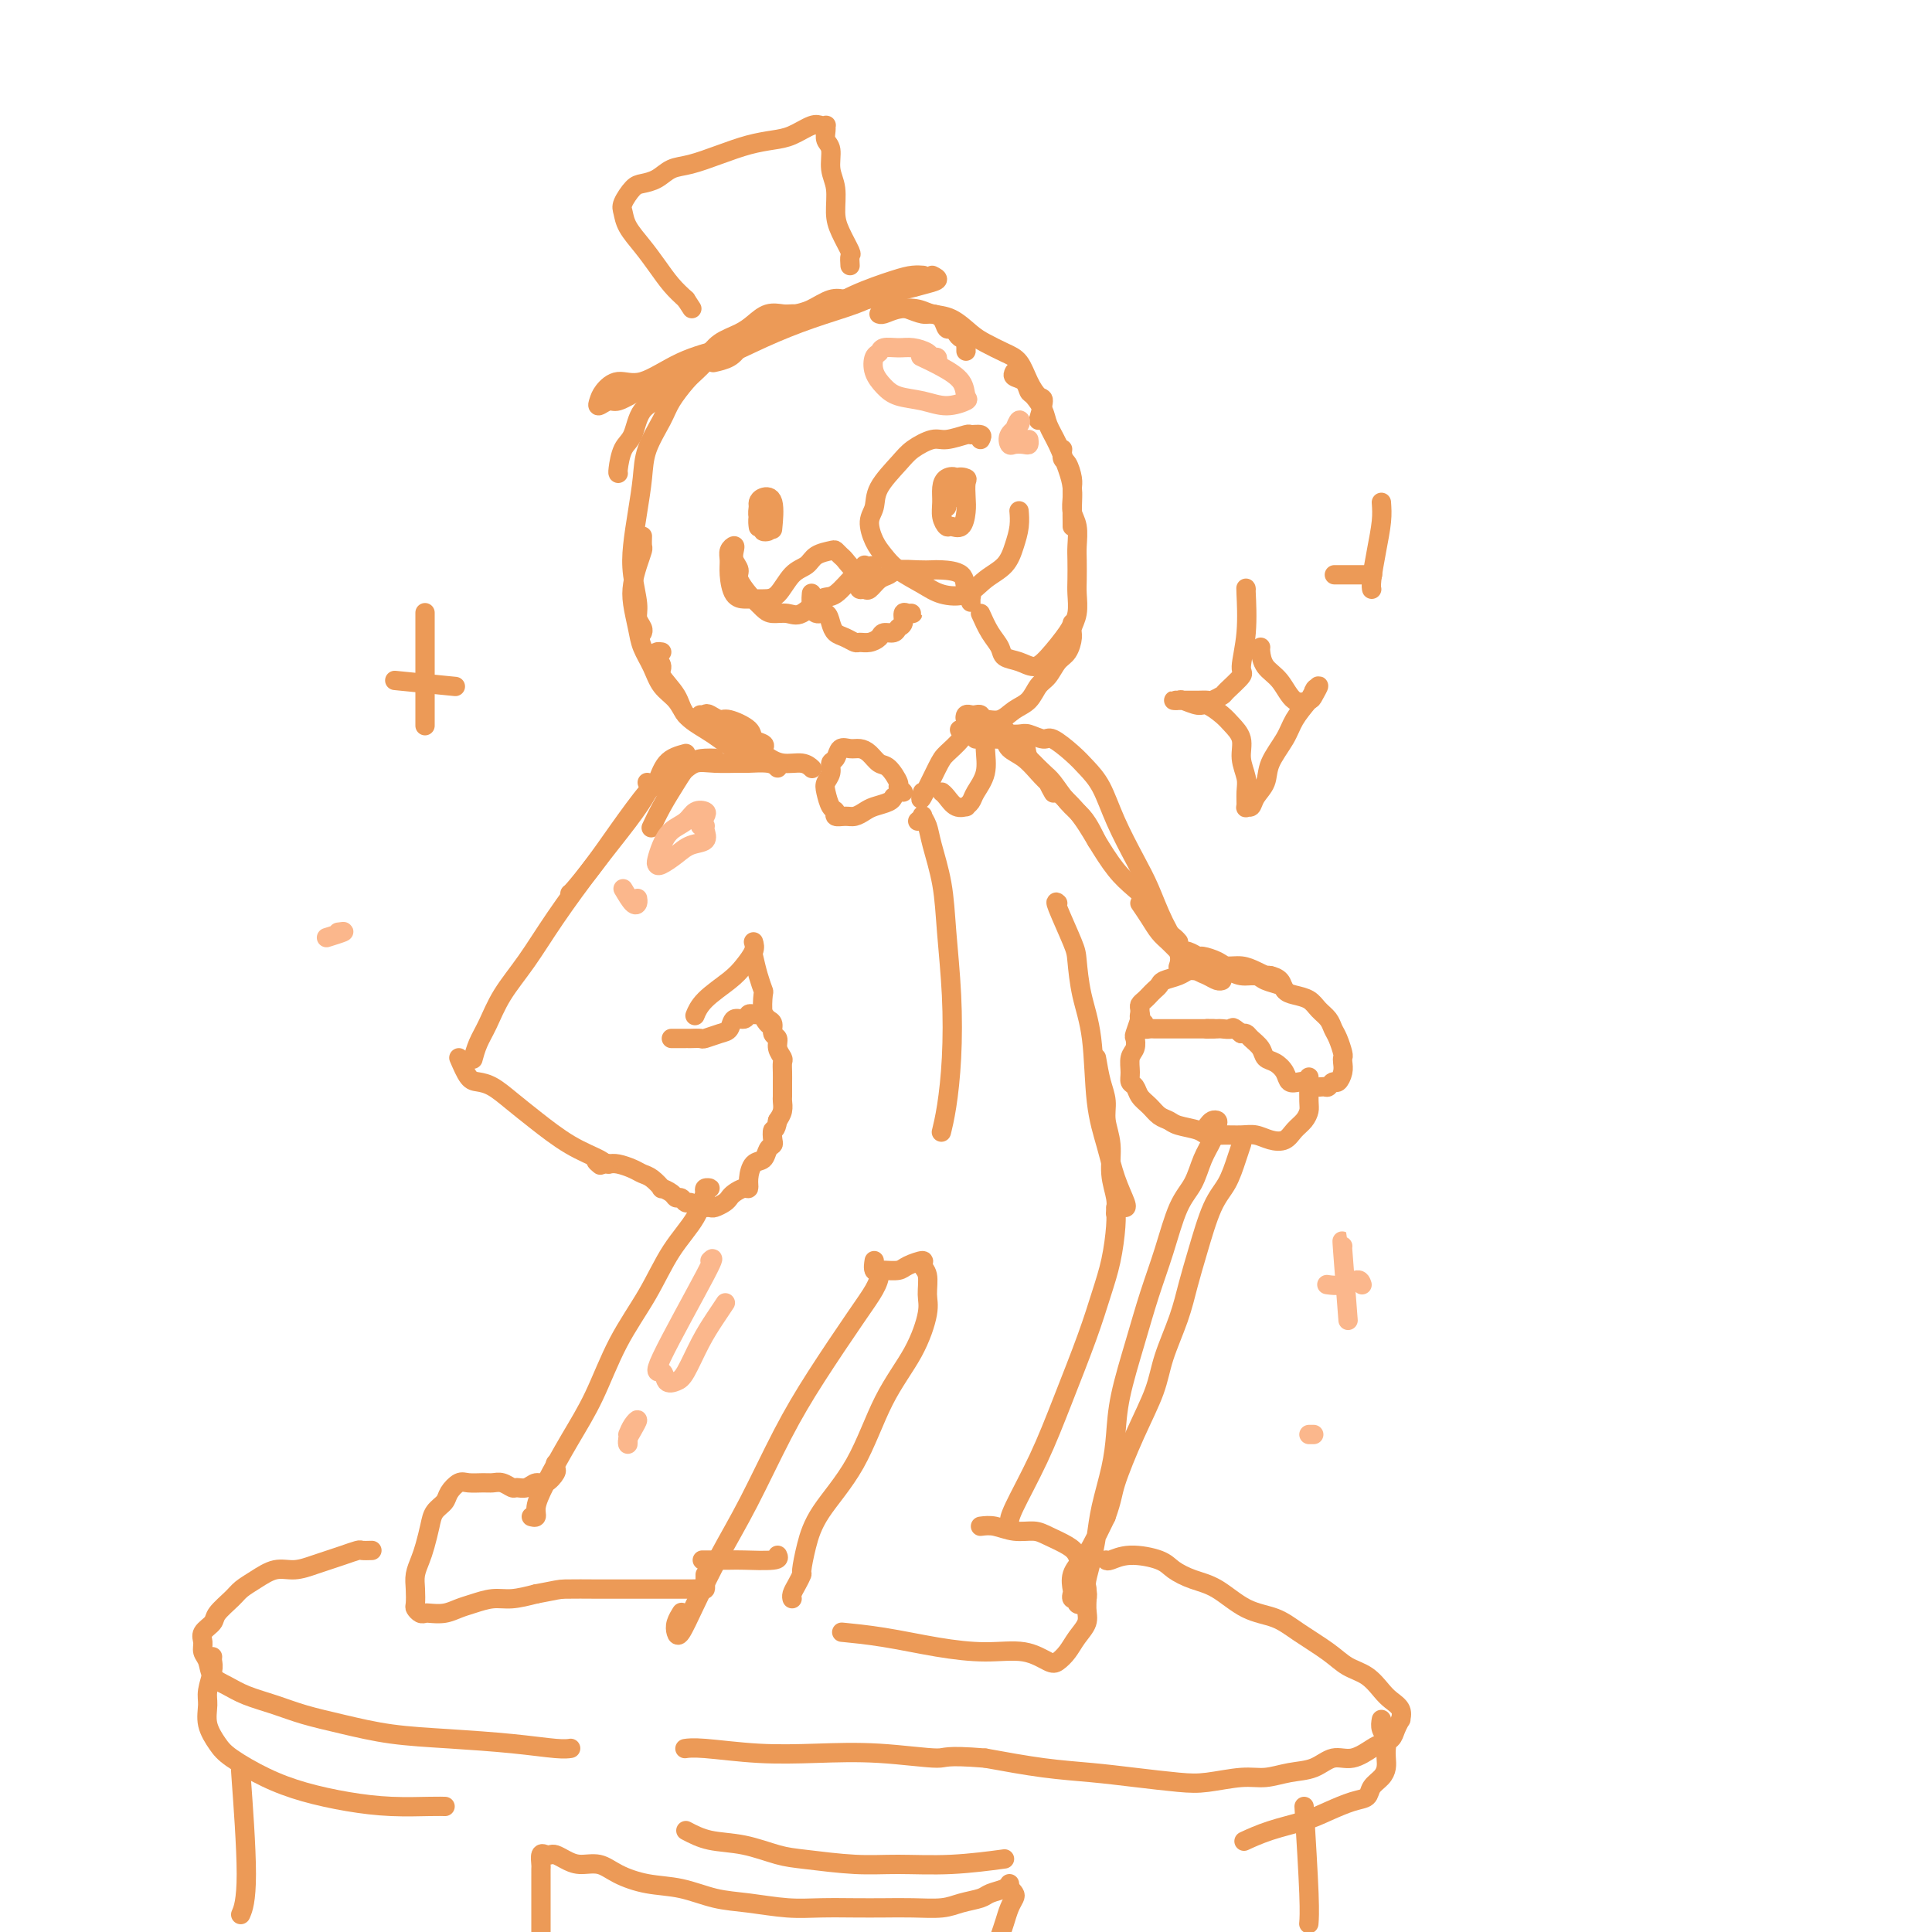 <svg viewBox='0 0 400 400' version='1.1' xmlns='http://www.w3.org/2000/svg' xmlns:xlink='http://www.w3.org/1999/xlink'><g fill='none' stroke='rgb(236,154,87)' stroke-width='4' stroke-linecap='round' stroke-linejoin='round'><path d='M160,109c-0.052,0.529 -0.105,1.058 0,0c0.105,-1.058 0.367,-3.703 0,-5c-0.367,-1.297 -1.362,-1.245 -2,-1c-0.638,0.245 -0.918,0.682 -1,1c-0.082,0.318 0.034,0.516 0,1c-0.034,0.484 -0.219,1.253 0,2c0.219,0.747 0.842,1.472 1,2c0.158,0.528 -0.149,0.859 0,1c0.149,0.141 0.755,0.091 1,0c0.245,-0.091 0.130,-0.222 0,-1c-0.130,-0.778 -0.273,-2.203 0,-3c0.273,-0.797 0.963,-0.966 1,-1c0.037,-0.034 -0.579,0.068 -1,0c-0.421,-0.068 -0.649,-0.305 -1,0c-0.351,0.305 -0.826,1.154 -1,2c-0.174,0.846 -0.047,1.689 0,2c0.047,0.311 0.013,0.089 0,0c-0.013,-0.089 -0.007,-0.044 0,0'/><path d='M198,103c0.014,-0.367 0.028,-0.734 0,-1c-0.028,-0.266 -0.098,-0.430 0,-1c0.098,-0.570 0.365,-1.545 0,-2c-0.365,-0.455 -1.363,-0.391 -2,0c-0.637,0.391 -0.915,1.109 -1,2c-0.085,0.891 0.022,1.954 0,3c-0.022,1.046 -0.174,2.075 0,3c0.174,0.925 0.674,1.746 1,2c0.326,0.254 0.479,-0.058 1,0c0.521,0.058 1.409,0.485 2,0c0.591,-0.485 0.884,-1.883 1,-3c0.116,-1.117 0.057,-1.952 0,-3c-0.057,-1.048 -0.110,-2.307 0,-3c0.110,-0.693 0.383,-0.820 0,-1c-0.383,-0.180 -1.423,-0.412 -2,0c-0.577,0.412 -0.690,1.470 -1,2c-0.310,0.530 -0.815,0.534 -1,1c-0.185,0.466 -0.050,1.395 0,2c0.050,0.605 0.014,0.887 0,1c-0.014,0.113 -0.007,0.056 0,0'/><path d='M188,127c0.504,-0.015 1.007,-0.029 1,0c-0.007,0.029 -0.526,0.103 -1,0c-0.474,-0.103 -0.905,-0.382 -1,0c-0.095,0.382 0.144,1.426 0,2c-0.144,0.574 -0.671,0.680 -1,1c-0.329,0.320 -0.459,0.856 -1,1c-0.541,0.144 -1.492,-0.104 -2,0c-0.508,0.104 -0.573,0.561 -1,1c-0.427,0.439 -1.217,0.862 -2,1c-0.783,0.138 -1.558,-0.007 -2,0c-0.442,0.007 -0.551,0.166 -1,0c-0.449,-0.166 -1.237,-0.656 -2,-1c-0.763,-0.344 -1.501,-0.543 -2,-1c-0.499,-0.457 -0.761,-1.174 -1,-2c-0.239,-0.826 -0.456,-1.763 -1,-2c-0.544,-0.237 -1.414,0.225 -2,0c-0.586,-0.225 -0.889,-1.138 -1,-2c-0.111,-0.862 -0.032,-1.675 0,-2c0.032,-0.325 0.016,-0.163 0,0'/><path d='M210,77c-0.200,0.367 -0.401,0.734 0,1c0.401,0.266 1.402,0.430 2,1c0.598,0.570 0.793,1.547 1,2c0.207,0.453 0.426,0.382 1,1c0.574,0.618 1.502,1.925 2,3c0.498,1.075 0.564,1.918 1,3c0.436,1.082 1.241,2.401 2,4c0.759,1.599 1.471,3.476 2,5c0.529,1.524 0.874,2.696 1,4c0.126,1.304 0.034,2.741 0,4c-0.034,1.259 -0.009,2.339 0,3c0.009,0.661 0.003,0.903 0,1c-0.003,0.097 -0.001,0.048 0,0'/><path d='M220,93c-0.083,0.810 -0.165,1.620 0,2c0.165,0.380 0.579,0.332 1,1c0.421,0.668 0.849,2.054 1,3c0.151,0.946 0.026,1.454 0,2c-0.026,0.546 0.045,1.131 0,2c-0.045,0.869 -0.208,2.021 0,3c0.208,0.979 0.788,1.783 1,3c0.212,1.217 0.058,2.846 0,4c-0.058,1.154 -0.019,1.832 0,3c0.019,1.168 0.020,2.826 0,4c-0.020,1.174 -0.060,1.866 0,3c0.060,1.134 0.220,2.711 0,4c-0.220,1.289 -0.821,2.289 -1,3c-0.179,0.711 0.065,1.134 0,2c-0.065,0.866 -0.439,2.175 -1,3c-0.561,0.825 -1.308,1.165 -2,2c-0.692,0.835 -1.329,2.165 -2,3c-0.671,0.835 -1.377,1.176 -2,2c-0.623,0.824 -1.163,2.133 -2,3c-0.837,0.867 -1.973,1.294 -3,2c-1.027,0.706 -1.947,1.692 -3,2c-1.053,0.308 -2.241,-0.062 -3,0c-0.759,0.062 -1.089,0.555 -2,1c-0.911,0.445 -2.403,0.841 -3,1c-0.597,0.159 -0.298,0.079 0,0'/><path d='M215,87c0.487,-1.639 0.974,-3.278 1,-4c0.026,-0.722 -0.409,-0.525 -1,-1c-0.591,-0.475 -1.340,-1.620 -2,-3c-0.660,-1.380 -1.232,-2.993 -2,-4c-0.768,-1.007 -1.732,-1.407 -3,-2c-1.268,-0.593 -2.842,-1.378 -4,-2c-1.158,-0.622 -1.902,-1.082 -3,-2c-1.098,-0.918 -2.549,-2.295 -4,-3c-1.451,-0.705 -2.900,-0.739 -4,-1c-1.100,-0.261 -1.850,-0.750 -3,-1c-1.150,-0.250 -2.700,-0.263 -4,0c-1.300,0.263 -2.350,0.802 -3,1c-0.650,0.198 -0.900,0.057 -1,0c-0.100,-0.057 -0.050,-0.028 0,0'/><path d='M200,72c-0.002,0.514 -0.003,1.028 0,1c0.003,-0.028 0.012,-0.599 0,-1c-0.012,-0.401 -0.045,-0.634 0,-1c0.045,-0.366 0.166,-0.867 0,-1c-0.166,-0.133 -0.621,0.101 -1,0c-0.379,-0.101 -0.682,-0.539 -1,-1c-0.318,-0.461 -0.651,-0.946 -1,-1c-0.349,-0.054 -0.715,0.322 -1,0c-0.285,-0.322 -0.488,-1.343 -1,-2c-0.512,-0.657 -1.332,-0.950 -2,-1c-0.668,-0.050 -1.183,0.144 -2,0c-0.817,-0.144 -1.937,-0.627 -3,-1c-1.063,-0.373 -2.068,-0.638 -3,-1c-0.932,-0.362 -1.789,-0.822 -3,-1c-1.211,-0.178 -2.774,-0.073 -4,0c-1.226,0.073 -2.113,0.114 -3,0c-0.887,-0.114 -1.772,-0.383 -3,0c-1.228,0.383 -2.798,1.419 -4,2c-1.202,0.581 -2.038,0.708 -3,1c-0.962,0.292 -2.052,0.750 -3,1c-0.948,0.250 -1.754,0.291 -3,1c-1.246,0.709 -2.933,2.085 -4,3c-1.067,0.915 -1.513,1.369 -2,2c-0.487,0.631 -1.016,1.439 -2,2c-0.984,0.561 -2.424,0.875 -3,1c-0.576,0.125 -0.288,0.063 0,0'/><path d='M168,65c0.033,-0.001 0.067,-0.002 0,0c-0.067,0.002 -0.234,0.006 -1,0c-0.766,-0.006 -2.132,-0.024 -3,0c-0.868,0.024 -1.236,0.089 -2,0c-0.764,-0.089 -1.922,-0.330 -3,0c-1.078,0.330 -2.077,1.233 -3,2c-0.923,0.767 -1.770,1.398 -3,2c-1.230,0.602 -2.841,1.176 -4,2c-1.159,0.824 -1.865,1.898 -3,3c-1.135,1.102 -2.698,2.231 -4,3c-1.302,0.769 -2.341,1.176 -3,2c-0.659,0.824 -0.937,2.063 -2,3c-1.063,0.937 -2.912,1.572 -4,3c-1.088,1.428 -1.416,3.651 -2,5c-0.584,1.349 -1.425,1.826 -2,3c-0.575,1.174 -0.886,3.047 -1,4c-0.114,0.953 -0.033,0.987 0,1c0.033,0.013 0.016,0.007 0,0'/><path d='M148,74c-0.360,-0.062 -0.719,-0.123 -1,0c-0.281,0.123 -0.483,0.432 -1,1c-0.517,0.568 -1.350,1.396 -2,2c-0.650,0.604 -1.116,0.984 -2,2c-0.884,1.016 -2.187,2.667 -3,4c-0.813,1.333 -1.135,2.347 -2,4c-0.865,1.653 -2.271,3.945 -3,6c-0.729,2.055 -0.780,3.873 -1,6c-0.220,2.127 -0.610,4.562 -1,7c-0.390,2.438 -0.780,4.880 -1,7c-0.220,2.120 -0.269,3.917 0,6c0.269,2.083 0.857,4.453 1,6c0.143,1.547 -0.157,2.270 0,3c0.157,0.730 0.773,1.466 1,2c0.227,0.534 0.065,0.867 0,1c-0.065,0.133 -0.032,0.067 0,0'/><path d='M133,111c-0.023,0.797 -0.045,1.594 0,2c0.045,0.406 0.159,0.422 0,1c-0.159,0.578 -0.590,1.718 -1,3c-0.410,1.282 -0.797,2.705 -1,4c-0.203,1.295 -0.221,2.461 0,4c0.221,1.539 0.682,3.450 1,5c0.318,1.550 0.494,2.737 1,4c0.506,1.263 1.344,2.601 2,4c0.656,1.399 1.132,2.859 2,4c0.868,1.141 2.127,1.962 3,3c0.873,1.038 1.358,2.292 2,3c0.642,0.708 1.440,0.870 2,1c0.560,0.130 0.882,0.227 1,0c0.118,-0.227 0.034,-0.779 0,-1c-0.034,-0.221 -0.017,-0.110 0,0'/><path d='M137,135c-0.386,-0.062 -0.773,-0.124 -1,0c-0.227,0.124 -0.295,0.434 0,1c0.295,0.566 0.953,1.387 1,2c0.047,0.613 -0.518,1.017 0,2c0.518,0.983 2.119,2.543 3,4c0.881,1.457 1.040,2.811 2,4c0.960,1.189 2.719,2.214 4,3c1.281,0.786 2.084,1.332 3,2c0.916,0.668 1.946,1.458 3,2c1.054,0.542 2.131,0.837 3,1c0.869,0.163 1.529,0.196 2,0c0.471,-0.196 0.754,-0.621 1,-1c0.246,-0.379 0.456,-0.714 0,-1c-0.456,-0.286 -1.579,-0.525 -2,-1c-0.421,-0.475 -0.141,-1.186 -1,-2c-0.859,-0.814 -2.859,-1.730 -4,-2c-1.141,-0.270 -1.425,0.107 -2,0c-0.575,-0.107 -1.441,-0.697 -2,-1c-0.559,-0.303 -0.811,-0.318 -1,0c-0.189,0.318 -0.316,0.970 0,1c0.316,0.030 1.073,-0.562 2,0c0.927,0.562 2.023,2.279 3,3c0.977,0.721 1.835,0.446 3,1c1.165,0.554 2.638,1.939 4,3c1.362,1.061 2.612,1.800 4,2c1.388,0.200 2.912,-0.138 4,0c1.088,0.138 1.739,0.754 2,1c0.261,0.246 0.130,0.123 0,0'/><path d='M202,153c0.000,-0.417 0.000,-0.833 0,-1c0.000,-0.167 0.000,-0.083 0,0'/><path d='M202,151c0.121,-0.312 0.242,-0.623 0,-1c-0.242,-0.377 -0.846,-0.819 -1,-1c-0.154,-0.181 0.144,-0.101 0,0c-0.144,0.101 -0.729,0.222 -1,0c-0.271,-0.222 -0.229,-0.788 0,-1c0.229,-0.212 0.646,-0.069 1,0c0.354,0.069 0.646,0.063 1,0c0.354,-0.063 0.771,-0.183 1,0c0.229,0.183 0.269,0.671 1,1c0.731,0.329 2.154,0.501 3,1c0.846,0.499 1.115,1.327 2,2c0.885,0.673 2.384,1.193 3,2c0.616,0.807 0.347,1.901 1,3c0.653,1.099 2.226,2.202 3,3c0.774,0.798 0.747,1.292 1,2c0.253,0.708 0.787,1.631 1,2c0.213,0.369 0.107,0.185 0,0'/><path d='M210,155c0.213,-0.210 0.426,-0.420 1,0c0.574,0.420 1.507,1.470 2,2c0.493,0.530 0.544,0.539 1,1c0.456,0.461 1.316,1.373 2,2c0.684,0.627 1.192,0.970 2,2c0.808,1.030 1.915,2.745 3,4c1.085,1.255 2.146,2.048 3,3c0.854,0.952 1.499,2.064 2,3c0.501,0.936 0.857,1.696 1,2c0.143,0.304 0.071,0.152 0,0'/><path d='M206,152c0.321,-0.063 0.642,-0.127 1,0c0.358,0.127 0.754,0.444 1,1c0.246,0.556 0.340,1.350 1,2c0.660,0.650 1.884,1.154 3,2c1.116,0.846 2.125,2.032 3,3c0.875,0.968 1.615,1.718 3,3c1.385,1.282 3.414,3.097 5,5c1.586,1.903 2.728,3.892 4,6c1.272,2.108 2.673,4.333 4,6c1.327,1.667 2.580,2.776 4,4c1.420,1.224 3.008,2.563 4,4c0.992,1.437 1.390,2.973 2,4c0.610,1.027 1.434,1.546 2,2c0.566,0.454 0.876,0.844 1,1c0.124,0.156 0.062,0.078 0,0'/><path d='M236,187c0.667,0.976 1.333,1.952 2,3c0.667,1.048 1.333,2.168 2,3c0.667,0.832 1.333,1.374 2,2c0.667,0.626 1.334,1.334 2,2c0.666,0.666 1.331,1.289 2,2c0.669,0.711 1.342,1.511 2,2c0.658,0.489 1.300,0.667 2,1c0.700,0.333 1.458,0.820 2,1c0.542,0.180 0.869,0.051 1,0c0.131,-0.051 0.065,-0.026 0,0'/><path d='M244,197c0.628,-0.119 1.255,-0.238 2,0c0.745,0.238 1.606,0.834 2,1c0.394,0.166 0.321,-0.096 1,0c0.679,0.096 2.109,0.551 3,1c0.891,0.449 1.243,0.891 2,1c0.757,0.109 1.919,-0.114 3,0c1.081,0.114 2.080,0.567 3,1c0.920,0.433 1.762,0.848 2,1c0.238,0.152 -0.128,0.041 0,0c0.128,-0.041 0.751,-0.012 1,0c0.249,0.012 0.125,0.006 0,0'/><path d='M266,205c-0.124,-0.342 -0.249,-0.684 -1,-1c-0.751,-0.316 -2.129,-0.607 -3,-1c-0.871,-0.393 -1.234,-0.890 -2,-1c-0.766,-0.110 -1.935,0.166 -3,0c-1.065,-0.166 -2.027,-0.774 -3,-1c-0.973,-0.226 -1.956,-0.072 -3,0c-1.044,0.072 -2.149,0.061 -3,0c-0.851,-0.061 -1.446,-0.171 -2,0c-0.554,0.171 -1.066,0.623 -2,1c-0.934,0.377 -2.292,0.678 -3,1c-0.708,0.322 -0.768,0.664 -1,1c-0.232,0.336 -0.637,0.667 -1,1c-0.363,0.333 -0.686,0.668 -1,1c-0.314,0.332 -0.620,0.663 -1,1c-0.380,0.337 -0.835,0.682 -1,1c-0.165,0.318 -0.040,0.610 0,1c0.040,0.390 -0.004,0.879 0,1c0.004,0.121 0.057,-0.125 0,0c-0.057,0.125 -0.222,0.622 0,1c0.222,0.378 0.832,0.637 1,1c0.168,0.363 -0.106,0.829 0,1c0.106,0.171 0.594,0.046 1,0c0.406,-0.046 0.731,-0.012 1,0c0.269,0.012 0.481,0.003 1,0c0.519,-0.003 1.343,-0.001 2,0c0.657,0.001 1.145,0.000 2,0c0.855,-0.000 2.076,-0.000 3,0c0.924,0.000 1.550,0.000 2,0c0.450,-0.000 0.725,-0.000 1,0'/><path d='M250,213c2.167,0.000 1.083,0.000 0,0'/><path d='M259,202c0.748,-0.004 1.495,-0.009 2,0c0.505,0.009 0.767,0.030 1,0c0.233,-0.030 0.436,-0.111 1,0c0.564,0.111 1.488,0.414 2,1c0.512,0.586 0.613,1.455 1,2c0.387,0.545 1.059,0.765 2,1c0.941,0.235 2.150,0.484 3,1c0.850,0.516 1.342,1.297 2,2c0.658,0.703 1.483,1.326 2,2c0.517,0.674 0.727,1.398 1,2c0.273,0.602 0.610,1.081 1,2c0.390,0.919 0.834,2.279 1,3c0.166,0.721 0.056,0.805 0,1c-0.056,0.195 -0.057,0.501 0,1c0.057,0.499 0.171,1.191 0,2c-0.171,0.809 -0.627,1.734 -1,2c-0.373,0.266 -0.662,-0.129 -1,0c-0.338,0.129 -0.723,0.780 -1,1c-0.277,0.220 -0.445,0.008 -1,0c-0.555,-0.008 -1.496,0.188 -2,0c-0.504,-0.188 -0.572,-0.761 -1,-1c-0.428,-0.239 -1.218,-0.143 -2,0c-0.782,0.143 -1.556,0.334 -2,0c-0.444,-0.334 -0.556,-1.192 -1,-2c-0.444,-0.808 -1.218,-1.565 -2,-2c-0.782,-0.435 -1.571,-0.547 -2,-1c-0.429,-0.453 -0.496,-1.245 -1,-2c-0.504,-0.755 -1.443,-1.472 -2,-2c-0.557,-0.528 -0.730,-0.865 -1,-1c-0.270,-0.135 -0.635,-0.067 -1,0'/><path d='M257,214c-2.196,-1.774 -1.685,-1.207 -2,-1c-0.315,0.207 -1.456,0.056 -2,0c-0.544,-0.056 -0.493,-0.015 -1,0c-0.507,0.015 -1.574,0.004 -2,0c-0.426,-0.004 -0.213,-0.002 0,0'/><path d='M236,210c0.111,0.100 0.222,0.200 0,1c-0.222,0.800 -0.777,2.301 -1,3c-0.223,0.699 -0.113,0.597 0,1c0.113,0.403 0.230,1.311 0,2c-0.230,0.689 -0.806,1.157 -1,2c-0.194,0.843 -0.008,2.060 0,3c0.008,0.940 -0.164,1.604 0,2c0.164,0.396 0.663,0.526 1,1c0.337,0.474 0.511,1.293 1,2c0.489,0.707 1.293,1.302 2,2c0.707,0.698 1.315,1.497 2,2c0.685,0.503 1.445,0.709 2,1c0.555,0.291 0.904,0.667 2,1c1.096,0.333 2.940,0.624 4,1c1.060,0.376 1.336,0.836 2,1c0.664,0.164 1.715,0.031 3,0c1.285,-0.031 2.805,0.038 4,0c1.195,-0.038 2.064,-0.184 3,0c0.936,0.184 1.939,0.698 3,1c1.061,0.302 2.179,0.393 3,0c0.821,-0.393 1.344,-1.268 2,-2c0.656,-0.732 1.444,-1.320 2,-2c0.556,-0.680 0.881,-1.450 1,-2c0.119,-0.550 0.032,-0.879 0,-2c-0.032,-1.121 -0.009,-3.032 0,-4c0.009,-0.968 0.002,-0.991 0,-1c-0.002,-0.009 -0.001,-0.005 0,0'/><path d='M250,233c0.314,-0.410 0.628,-0.821 1,-1c0.372,-0.179 0.802,-0.127 1,0c0.198,0.127 0.163,0.329 0,1c-0.163,0.671 -0.455,1.811 -1,3c-0.545,1.189 -1.342,2.429 -2,4c-0.658,1.571 -1.176,3.475 -2,5c-0.824,1.525 -1.954,2.670 -3,5c-1.046,2.330 -2.007,5.843 -3,9c-0.993,3.157 -2.019,5.958 -3,9c-0.981,3.042 -1.916,6.325 -3,10c-1.084,3.675 -2.318,7.742 -3,11c-0.682,3.258 -0.812,5.708 -1,8c-0.188,2.292 -0.432,4.428 -1,7c-0.568,2.572 -1.459,5.581 -2,8c-0.541,2.419 -0.732,4.250 -1,6c-0.268,1.750 -0.612,3.421 -1,5c-0.388,1.579 -0.821,3.068 -1,4c-0.179,0.932 -0.105,1.309 0,2c0.105,0.691 0.239,1.698 0,2c-0.239,0.302 -0.852,-0.100 -1,0c-0.148,0.100 0.171,0.703 0,1c-0.171,0.297 -0.830,0.288 -1,0c-0.170,-0.288 0.149,-0.857 0,-1c-0.149,-0.143 -0.766,0.138 -1,0c-0.234,-0.138 -0.086,-0.695 0,-1c0.086,-0.305 0.109,-0.358 0,-1c-0.109,-0.642 -0.349,-1.873 0,-3c0.349,-1.127 1.286,-2.150 2,-3c0.714,-0.850 1.204,-1.529 2,-3c0.796,-1.471 1.898,-3.736 3,-6'/><path d='M229,314c1.352,-3.732 1.234,-4.562 2,-7c0.766,-2.438 2.418,-6.485 4,-10c1.582,-3.515 3.095,-6.497 4,-9c0.905,-2.503 1.204,-4.525 2,-7c0.796,-2.475 2.090,-5.402 3,-8c0.910,-2.598 1.438,-4.866 2,-7c0.562,-2.134 1.160,-4.134 2,-7c0.840,-2.866 1.924,-6.597 3,-9c1.076,-2.403 2.144,-3.479 3,-5c0.856,-1.521 1.500,-3.486 2,-5c0.500,-1.514 0.857,-2.575 1,-3c0.143,-0.425 0.071,-0.212 0,0'/><path d='M208,153c-0.761,0.008 -1.523,0.016 -2,0c-0.477,-0.016 -0.671,-0.057 -1,0c-0.329,0.057 -0.795,0.211 -1,0c-0.205,-0.211 -0.150,-0.788 0,-1c0.150,-0.212 0.395,-0.058 1,0c0.605,0.058 1.570,0.020 2,0c0.430,-0.020 0.326,-0.022 1,0c0.674,0.022 2.127,0.067 3,0c0.873,-0.067 1.167,-0.248 2,0c0.833,0.248 2.204,0.924 3,1c0.796,0.076 1.016,-0.447 2,0c0.984,0.447 2.731,1.865 4,3c1.269,1.135 2.058,1.988 3,3c0.942,1.012 2.036,2.183 3,4c0.964,1.817 1.796,4.278 3,7c1.204,2.722 2.778,5.703 4,8c1.222,2.297 2.093,3.908 3,6c0.907,2.092 1.851,4.664 3,7c1.149,2.336 2.502,4.437 3,6c0.498,1.563 0.142,2.590 0,3c-0.142,0.410 -0.071,0.205 0,0'/><path d='M161,159c-0.420,-0.424 -0.840,-0.847 -2,-1c-1.160,-0.153 -3.062,-0.035 -4,0c-0.938,0.035 -0.914,-0.011 -2,0c-1.086,0.011 -3.283,0.080 -5,0c-1.717,-0.080 -2.955,-0.310 -4,0c-1.045,0.310 -1.897,1.160 -3,2c-1.103,0.840 -2.458,1.668 -3,2c-0.542,0.332 -0.271,0.166 0,0'/><path d='M148,157c-0.576,-0.024 -1.153,-0.048 -2,0c-0.847,0.048 -1.965,0.168 -3,1c-1.035,0.832 -1.989,2.378 -3,4c-1.011,1.622 -2.080,3.321 -3,5c-0.920,1.679 -1.691,3.337 -2,4c-0.309,0.663 -0.154,0.332 0,0'/><path d='M142,156c-1.485,0.400 -2.969,0.801 -4,2c-1.031,1.199 -1.607,3.197 -2,4c-0.393,0.803 -0.603,0.411 -2,2c-1.397,1.589 -3.982,5.158 -6,8c-2.018,2.842 -3.469,4.958 -5,7c-1.531,2.042 -3.143,4.011 -4,5c-0.857,0.989 -0.959,0.997 -1,1c-0.041,0.003 -0.020,0.002 0,0'/><path d='M134,162c0.295,0.366 0.590,0.732 0,2c-0.590,1.268 -2.066,3.439 -4,6c-1.934,2.561 -4.328,5.511 -7,9c-2.672,3.489 -5.623,7.518 -8,11c-2.377,3.482 -4.182,6.419 -6,9c-1.818,2.581 -3.650,4.808 -5,7c-1.350,2.192 -2.217,4.351 -3,6c-0.783,1.649 -1.480,2.790 -2,4c-0.520,1.210 -0.863,2.489 -1,3c-0.137,0.511 -0.069,0.256 0,0'/><path d='M156,195c0.172,0.571 0.344,1.141 0,2c-0.344,0.859 -1.203,2.006 -2,3c-0.797,0.994 -1.533,1.833 -3,3c-1.467,1.167 -3.664,2.660 -5,4c-1.336,1.340 -1.810,2.526 -2,3c-0.190,0.474 -0.095,0.237 0,0'/><path d='M139,215c0.341,0.000 0.682,0.000 1,0c0.318,-0.000 0.614,-0.000 1,0c0.386,0.000 0.861,0.001 1,0c0.139,-0.001 -0.058,-0.004 0,0c0.058,0.004 0.373,0.013 1,0c0.627,-0.013 1.567,-0.050 2,0c0.433,0.050 0.357,0.186 1,0c0.643,-0.186 2.003,-0.695 3,-1c0.997,-0.305 1.629,-0.408 2,-1c0.371,-0.592 0.481,-1.675 1,-2c0.519,-0.325 1.449,0.108 2,0c0.551,-0.108 0.725,-0.758 1,-1c0.275,-0.242 0.652,-0.077 1,0c0.348,0.077 0.666,0.066 1,0c0.334,-0.066 0.682,-0.187 1,0c0.318,0.187 0.606,0.683 1,1c0.394,0.317 0.894,0.456 1,1c0.106,0.544 -0.182,1.493 0,2c0.182,0.507 0.833,0.572 1,1c0.167,0.428 -0.151,1.218 0,2c0.151,0.782 0.773,1.556 1,2c0.227,0.444 0.061,0.557 0,1c-0.061,0.443 -0.017,1.217 0,2c0.017,0.783 0.005,1.575 0,2c-0.005,0.425 -0.004,0.484 0,1c0.004,0.516 0.011,1.489 0,2c-0.011,0.511 -0.042,0.561 0,1c0.042,0.439 0.155,1.268 0,2c-0.155,0.732 -0.577,1.366 -1,2'/><path d='M161,232c-0.377,2.357 -0.821,1.749 -1,2c-0.179,0.251 -0.093,1.361 0,2c0.093,0.639 0.193,0.807 0,1c-0.193,0.193 -0.678,0.409 -1,1c-0.322,0.591 -0.481,1.555 -1,2c-0.519,0.445 -1.400,0.371 -2,1c-0.600,0.629 -0.921,1.961 -1,3c-0.079,1.039 0.082,1.784 0,2c-0.082,0.216 -0.407,-0.096 -1,0c-0.593,0.096 -1.454,0.600 -2,1c-0.546,0.400 -0.777,0.696 -1,1c-0.223,0.304 -0.437,0.618 -1,1c-0.563,0.382 -1.474,0.834 -2,1c-0.526,0.166 -0.666,0.046 -1,0c-0.334,-0.046 -0.863,-0.016 -1,0c-0.137,0.016 0.118,0.019 0,0c-0.118,-0.019 -0.609,-0.062 -1,0c-0.391,0.062 -0.683,0.227 -1,0c-0.317,-0.227 -0.661,-0.848 -1,-1c-0.339,-0.152 -0.673,0.165 -1,0c-0.327,-0.165 -0.646,-0.813 -1,-1c-0.354,-0.187 -0.742,0.087 -1,0c-0.258,-0.087 -0.387,-0.534 -1,-1c-0.613,-0.466 -1.710,-0.951 -2,-1c-0.290,-0.049 0.228,0.337 0,0c-0.228,-0.337 -1.202,-1.397 -2,-2c-0.798,-0.603 -1.420,-0.749 -2,-1c-0.580,-0.251 -1.118,-0.606 -2,-1c-0.882,-0.394 -2.109,-0.827 -3,-1c-0.891,-0.173 -1.445,-0.087 -2,0'/><path d='M126,241c-3.711,-1.400 -2.489,-0.400 -2,0c0.489,0.400 0.244,0.200 0,0'/><path d='M95,219c0.685,1.590 1.370,3.179 2,4c0.630,0.821 1.205,0.873 2,1c0.795,0.127 1.810,0.328 3,1c1.190,0.672 2.553,1.816 4,3c1.447,1.184 2.976,2.408 5,4c2.024,1.592 4.543,3.550 7,5c2.457,1.450 4.854,2.390 6,3c1.146,0.610 1.042,0.888 1,1c-0.042,0.112 -0.021,0.056 0,0'/><path d='M219,187c-0.314,-0.292 -0.627,-0.585 0,1c0.627,1.585 2.195,5.047 3,7c0.805,1.953 0.849,2.397 1,4c0.151,1.603 0.410,4.367 1,7c0.590,2.633 1.510,5.136 2,9c0.490,3.864 0.548,9.088 1,13c0.452,3.912 1.298,6.512 2,9c0.702,2.488 1.260,4.863 2,7c0.740,2.137 1.661,4.037 2,5c0.339,0.963 0.097,0.989 0,1c-0.097,0.011 -0.048,0.005 0,0'/><path d='M227,219c0.301,1.752 0.601,3.503 1,5c0.399,1.497 0.895,2.739 1,4c0.105,1.261 -0.182,2.541 0,4c0.182,1.459 0.833,3.095 1,5c0.167,1.905 -0.151,4.078 0,6c0.151,1.922 0.771,3.595 1,5c0.229,1.405 0.065,2.544 0,3c-0.065,0.456 -0.033,0.228 0,0'/><path d='M231,250c0.068,1.060 0.136,2.120 0,4c-0.136,1.880 -0.478,4.581 -1,7c-0.522,2.419 -1.226,4.556 -2,7c-0.774,2.444 -1.619,5.194 -3,9c-1.381,3.806 -3.298,8.666 -5,13c-1.702,4.334 -3.188,8.141 -5,12c-1.812,3.859 -3.949,7.770 -5,10c-1.051,2.230 -1.014,2.780 -1,3c0.014,0.220 0.007,0.110 0,0'/><path d='M156,198c0.312,1.353 0.623,2.706 1,4c0.377,1.294 0.819,2.529 1,3c0.181,0.471 0.100,0.178 0,1c-0.100,0.822 -0.219,2.760 0,4c0.219,1.240 0.777,1.783 1,2c0.223,0.217 0.112,0.109 0,0'/><path d='M146,248c0.036,-0.310 0.073,-0.619 0,-1c-0.073,-0.381 -0.255,-0.833 0,-1c0.255,-0.167 0.948,-0.050 1,0c0.052,0.050 -0.537,0.034 -1,1c-0.463,0.966 -0.801,2.913 -2,5c-1.199,2.087 -3.260,4.315 -5,7c-1.740,2.685 -3.159,5.827 -5,9c-1.841,3.173 -4.105,6.376 -6,10c-1.895,3.624 -3.421,7.668 -5,11c-1.579,3.332 -3.211,5.950 -5,9c-1.789,3.050 -3.733,6.530 -5,9c-1.267,2.470 -1.855,3.930 -2,5c-0.145,1.070 0.153,1.750 0,2c-0.153,0.250 -0.758,0.072 -1,0c-0.242,-0.072 -0.121,-0.036 0,0'/><path d='M115,303c-0.048,0.372 -0.095,0.745 0,1c0.095,0.255 0.334,0.394 0,1c-0.334,0.606 -1.240,1.680 -2,2c-0.760,0.320 -1.372,-0.114 -2,0c-0.628,0.114 -1.271,0.777 -2,1c-0.729,0.223 -1.545,0.007 -2,0c-0.455,-0.007 -0.548,0.195 -1,0c-0.452,-0.195 -1.261,-0.786 -2,-1c-0.739,-0.214 -1.406,-0.051 -2,0c-0.594,0.051 -1.114,-0.008 -2,0c-0.886,0.008 -2.139,0.085 -3,0c-0.861,-0.085 -1.330,-0.330 -2,0c-0.670,0.330 -1.542,1.236 -2,2c-0.458,0.764 -0.504,1.387 -1,2c-0.496,0.613 -1.443,1.217 -2,2c-0.557,0.783 -0.724,1.745 -1,3c-0.276,1.255 -0.662,2.802 -1,4c-0.338,1.198 -0.627,2.047 -1,3c-0.373,0.953 -0.829,2.010 -1,3c-0.171,0.990 -0.056,1.911 0,3c0.056,1.089 0.055,2.344 0,3c-0.055,0.656 -0.164,0.712 0,1c0.164,0.288 0.599,0.806 1,1c0.401,0.194 0.767,0.063 1,0c0.233,-0.063 0.334,-0.059 1,0c0.666,0.059 1.899,0.174 3,0c1.101,-0.174 2.071,-0.638 3,-1c0.929,-0.362 1.816,-0.623 3,-1c1.184,-0.377 2.665,-0.871 4,-1c1.335,-0.129 2.524,0.106 4,0c1.476,-0.106 3.238,-0.553 5,-1'/><path d='M111,330c4.571,-0.845 4.498,-0.959 6,-1c1.502,-0.041 4.580,-0.011 7,0c2.420,0.011 4.181,0.003 6,0c1.819,-0.003 3.695,-0.001 5,0c1.305,0.001 2.038,0.001 3,0c0.962,-0.001 2.153,-0.003 3,0c0.847,0.003 1.351,0.012 2,0c0.649,-0.012 1.442,-0.045 2,0c0.558,0.045 0.882,0.170 1,0c0.118,-0.170 0.032,-0.633 0,-1c-0.032,-0.367 -0.009,-0.637 0,-1c0.009,-0.363 0.002,-0.818 0,-1c-0.002,-0.182 -0.001,-0.091 0,0'/><path d='M181,261c-0.125,0.795 -0.251,1.591 0,2c0.251,0.409 0.877,0.433 1,1c0.123,0.567 -0.258,1.677 -1,3c-0.742,1.323 -1.845,2.860 -4,6c-2.155,3.140 -5.360,7.885 -8,12c-2.640,4.115 -4.714,7.601 -7,12c-2.286,4.399 -4.784,9.712 -7,14c-2.216,4.288 -4.150,7.550 -6,11c-1.850,3.450 -3.616,7.089 -5,10c-1.384,2.911 -2.385,5.095 -3,6c-0.615,0.905 -0.845,0.531 -1,0c-0.155,-0.531 -0.234,-1.220 0,-2c0.234,-0.780 0.781,-1.651 1,-2c0.219,-0.349 0.109,-0.174 0,0'/><path d='M181,263c0.541,-0.021 1.082,-0.041 2,0c0.918,0.041 2.211,0.145 3,0c0.789,-0.145 1.072,-0.538 2,-1c0.928,-0.462 2.499,-0.994 3,-1c0.501,-0.006 -0.068,0.515 0,1c0.068,0.485 0.774,0.934 1,2c0.226,1.066 -0.029,2.749 0,4c0.029,1.251 0.342,2.069 0,4c-0.342,1.931 -1.338,4.976 -3,8c-1.662,3.024 -3.990,6.026 -6,10c-2.010,3.974 -3.701,8.920 -6,13c-2.299,4.080 -5.207,7.295 -7,10c-1.793,2.705 -2.470,4.899 -3,7c-0.530,2.101 -0.913,4.108 -1,5c-0.087,0.892 0.120,0.670 0,1c-0.120,0.330 -0.568,1.212 -1,2c-0.432,0.788 -0.847,1.481 -1,2c-0.153,0.519 -0.044,0.862 0,1c0.044,0.138 0.022,0.069 0,0'/><path d='M203,316c0.920,-0.118 1.839,-0.236 3,0c1.161,0.236 2.563,0.825 4,1c1.437,0.175 2.910,-0.064 4,0c1.090,0.064 1.799,0.431 3,1c1.201,0.569 2.896,1.338 4,2c1.104,0.662 1.618,1.216 2,2c0.382,0.784 0.632,1.798 1,3c0.368,1.202 0.853,2.590 1,4c0.147,1.410 -0.044,2.840 0,4c0.044,1.160 0.323,2.050 0,3c-0.323,0.950 -1.248,1.960 -2,3c-0.752,1.040 -1.330,2.111 -2,3c-0.670,0.889 -1.430,1.595 -2,2c-0.570,0.405 -0.949,0.508 -2,0c-1.051,-0.508 -2.773,-1.628 -5,-2c-2.227,-0.372 -4.959,0.005 -8,0c-3.041,-0.005 -6.393,-0.393 -10,-1c-3.607,-0.607 -7.471,-1.433 -11,-2c-3.529,-0.567 -6.723,-0.876 -8,-1c-1.277,-0.124 -0.639,-0.062 0,0'/><path d='M193,57c0.675,0.335 1.350,0.669 1,1c-0.350,0.331 -1.723,0.657 -3,1c-1.277,0.343 -2.456,0.702 -4,1c-1.544,0.298 -3.454,0.535 -5,1c-1.546,0.465 -2.729,1.159 -5,2c-2.271,0.841 -5.629,1.829 -9,3c-3.371,1.171 -6.753,2.526 -10,4c-3.247,1.474 -6.358,3.068 -9,4c-2.642,0.932 -4.815,1.201 -7,2c-2.185,0.799 -4.383,2.127 -6,3c-1.617,0.873 -2.654,1.289 -4,2c-1.346,0.711 -3.000,1.716 -4,2c-1.000,0.284 -1.346,-0.153 -2,0c-0.654,0.153 -1.616,0.896 -2,1c-0.384,0.104 -0.189,-0.430 0,-1c0.189,-0.570 0.371,-1.177 1,-2c0.629,-0.823 1.703,-1.861 3,-2c1.297,-0.139 2.816,0.620 5,0c2.184,-0.620 5.031,-2.620 8,-4c2.969,-1.380 6.058,-2.142 9,-3c2.942,-0.858 5.736,-1.813 9,-3c3.264,-1.187 6.997,-2.605 10,-4c3.003,-1.395 5.274,-2.766 8,-4c2.726,-1.234 5.906,-2.331 8,-3c2.094,-0.669 3.102,-0.911 4,-1c0.898,-0.089 1.685,-0.025 2,0c0.315,0.025 0.157,0.013 0,0'/><path d='M176,55c-0.052,-0.830 -0.104,-1.660 0,-2c0.104,-0.340 0.364,-0.190 0,-1c-0.364,-0.810 -1.350,-2.581 -2,-4c-0.650,-1.419 -0.962,-2.487 -1,-4c-0.038,-1.513 0.200,-3.470 0,-5c-0.200,-1.530 -0.838,-2.634 -1,-4c-0.162,-1.366 0.154,-2.993 0,-4c-0.154,-1.007 -0.776,-1.394 -1,-2c-0.224,-0.606 -0.050,-1.432 0,-2c0.050,-0.568 -0.023,-0.877 0,-1c0.023,-0.123 0.142,-0.058 0,0c-0.142,0.058 -0.546,0.109 -1,0c-0.454,-0.109 -0.958,-0.377 -2,0c-1.042,0.377 -2.620,1.400 -4,2c-1.380,0.600 -2.561,0.775 -4,1c-1.439,0.225 -3.137,0.498 -5,1c-1.863,0.502 -3.892,1.234 -6,2c-2.108,0.766 -4.293,1.565 -6,2c-1.707,0.435 -2.934,0.505 -4,1c-1.066,0.495 -1.971,1.416 -3,2c-1.029,0.584 -2.183,0.830 -3,1c-0.817,0.170 -1.296,0.264 -2,1c-0.704,0.736 -1.634,2.114 -2,3c-0.366,0.886 -0.170,1.280 0,2c0.170,0.720 0.314,1.768 1,3c0.686,1.232 1.916,2.650 3,4c1.084,1.350 2.023,2.633 3,4c0.977,1.367 1.994,2.819 3,4c1.006,1.181 2.003,2.090 3,3'/><path d='M142,62c2.167,3.333 1.083,1.667 0,0'/><path d='M203,91c0.224,-0.432 0.448,-0.863 0,-1c-0.448,-0.137 -1.569,0.022 -2,0c-0.431,-0.022 -0.172,-0.223 -1,0c-0.828,0.223 -2.744,0.870 -4,1c-1.256,0.130 -1.852,-0.257 -3,0c-1.148,0.257 -2.848,1.159 -4,2c-1.152,0.841 -1.756,1.621 -3,3c-1.244,1.379 -3.126,3.355 -4,5c-0.874,1.645 -0.739,2.957 -1,4c-0.261,1.043 -0.919,1.816 -1,3c-0.081,1.184 0.416,2.779 1,4c0.584,1.221 1.254,2.067 2,3c0.746,0.933 1.567,1.954 3,3c1.433,1.046 3.480,2.118 5,3c1.520,0.882 2.515,1.573 4,2c1.485,0.427 3.459,0.589 5,0c1.541,-0.589 2.647,-1.931 4,-3c1.353,-1.069 2.951,-1.867 4,-3c1.049,-1.133 1.549,-2.603 2,-4c0.451,-1.397 0.852,-2.722 1,-4c0.148,-1.278 0.042,-2.508 0,-3c-0.042,-0.492 -0.021,-0.246 0,0'/><path d='M203,127c0.630,1.406 1.260,2.812 2,4c0.740,1.188 1.589,2.158 2,3c0.411,0.842 0.383,1.558 1,2c0.617,0.442 1.878,0.612 3,1c1.122,0.388 2.104,0.993 3,1c0.896,0.007 1.704,-0.586 3,-2c1.296,-1.414 3.080,-3.650 4,-5c0.920,-1.350 0.977,-1.814 1,-2c0.023,-0.186 0.011,-0.093 0,0'/><path d='M179,117c0.172,0.368 0.344,0.736 0,1c-0.344,0.264 -1.204,0.424 -2,0c-0.796,-0.424 -1.530,-1.432 -2,-2c-0.470,-0.568 -0.677,-0.696 -1,-1c-0.323,-0.304 -0.761,-0.785 -1,-1c-0.239,-0.215 -0.280,-0.163 -1,0c-0.720,0.163 -2.121,0.436 -3,1c-0.879,0.564 -1.237,1.419 -2,2c-0.763,0.581 -1.929,0.888 -3,2c-1.071,1.112 -2.045,3.030 -3,4c-0.955,0.970 -1.892,0.994 -3,1c-1.108,0.006 -2.388,-0.004 -3,0c-0.612,0.004 -0.557,0.023 -1,0c-0.443,-0.023 -1.383,-0.087 -2,-1c-0.617,-0.913 -0.911,-2.673 -1,-4c-0.089,-1.327 0.028,-2.220 0,-3c-0.028,-0.780 -0.199,-1.446 0,-2c0.199,-0.554 0.769,-0.995 1,-1c0.231,-0.005 0.121,0.426 0,1c-0.121,0.574 -0.255,1.290 0,2c0.255,0.710 0.898,1.412 1,2c0.102,0.588 -0.335,1.062 0,2c0.335,0.938 1.444,2.342 2,3c0.556,0.658 0.559,0.572 1,1c0.441,0.428 1.318,1.371 2,2c0.682,0.629 1.167,0.943 2,1c0.833,0.057 2.012,-0.142 3,0c0.988,0.142 1.784,0.627 3,0c1.216,-0.627 2.852,-2.364 4,-3c1.148,-0.636 1.809,-0.171 3,-1c1.191,-0.829 2.912,-2.951 4,-4c1.088,-1.049 1.544,-1.024 2,-1'/><path d='M179,118c2.283,-1.502 1.491,-0.757 1,0c-0.491,0.757 -0.679,1.525 -1,2c-0.321,0.475 -0.774,0.656 -1,1c-0.226,0.344 -0.226,0.850 0,1c0.226,0.150 0.678,-0.054 1,0c0.322,0.054 0.515,0.368 1,0c0.485,-0.368 1.261,-1.419 2,-2c0.739,-0.581 1.442,-0.692 2,-1c0.558,-0.308 0.973,-0.814 2,-1c1.027,-0.186 2.666,-0.054 4,0c1.334,0.054 2.361,0.028 3,0c0.639,-0.028 0.889,-0.057 2,0c1.111,0.057 3.082,0.202 4,1c0.918,0.798 0.782,2.249 1,3c0.218,0.751 0.791,0.801 1,1c0.209,0.199 0.056,0.547 0,1c-0.056,0.453 -0.015,1.011 0,1c0.015,-0.011 0.004,-0.591 0,-1c-0.004,-0.409 -0.001,-0.649 0,-1c0.001,-0.351 0.000,-0.815 0,-1c-0.000,-0.185 -0.000,-0.093 0,0'/><path d='M186,163c0.549,0.529 1.097,1.058 1,1c-0.097,-0.058 -0.841,-0.701 -1,-1c-0.159,-0.299 0.267,-0.252 0,-1c-0.267,-0.748 -1.226,-2.291 -2,-3c-0.774,-0.709 -1.363,-0.584 -2,-1c-0.637,-0.416 -1.322,-1.372 -2,-2c-0.678,-0.628 -1.348,-0.926 -2,-1c-0.652,-0.074 -1.284,0.077 -2,0c-0.716,-0.077 -1.516,-0.382 -2,0c-0.484,0.382 -0.652,1.452 -1,2c-0.348,0.548 -0.875,0.574 -1,1c-0.125,0.426 0.153,1.252 0,2c-0.153,0.748 -0.736,1.420 -1,2c-0.264,0.580 -0.208,1.069 0,2c0.208,0.931 0.569,2.303 1,3c0.431,0.697 0.931,0.720 1,1c0.069,0.280 -0.292,0.818 0,1c0.292,0.182 1.237,0.007 2,0c0.763,-0.007 1.343,0.152 2,0c0.657,-0.152 1.392,-0.615 2,-1c0.608,-0.385 1.091,-0.691 2,-1c0.909,-0.309 2.245,-0.622 3,-1c0.755,-0.378 0.930,-0.822 1,-1c0.070,-0.178 0.035,-0.089 0,0'/><path d='M191,164c-0.300,1.030 -0.600,2.059 0,1c0.600,-1.059 2.101,-4.208 3,-6c0.899,-1.792 1.197,-2.227 2,-3c0.803,-0.773 2.109,-1.885 3,-3c0.891,-1.115 1.365,-2.235 2,-3c0.635,-0.765 1.431,-1.176 2,-1c0.569,0.176 0.910,0.940 1,2c0.090,1.060 -0.071,2.418 0,4c0.071,1.582 0.374,3.390 0,5c-0.374,1.610 -1.427,3.022 -2,4c-0.573,0.978 -0.668,1.524 -1,2c-0.332,0.476 -0.902,0.884 -1,1c-0.098,0.116 0.275,-0.060 0,0c-0.275,0.060 -1.197,0.356 -2,0c-0.803,-0.356 -1.485,-1.365 -2,-2c-0.515,-0.635 -0.861,-0.896 -1,-1c-0.139,-0.104 -0.069,-0.052 0,0'/><path d='M190,170c0.449,-0.381 0.898,-0.763 1,-1c0.102,-0.237 -0.141,-0.331 0,0c0.141,0.331 0.668,1.086 1,2c0.332,0.914 0.468,1.987 1,4c0.532,2.013 1.460,4.967 2,8c0.540,3.033 0.691,6.144 1,10c0.309,3.856 0.776,8.456 1,13c0.224,4.544 0.204,9.032 0,13c-0.204,3.968 -0.593,7.414 -1,10c-0.407,2.586 -0.830,4.310 -1,5c-0.170,0.690 -0.085,0.345 0,0'/><path d='M229,323c0.134,0.131 0.268,0.262 1,0c0.732,-0.262 2.063,-0.918 4,-1c1.937,-0.082 4.480,0.408 6,1c1.520,0.592 2.016,1.285 3,2c0.984,0.715 2.456,1.454 4,2c1.544,0.546 3.162,0.901 5,2c1.838,1.099 3.898,2.942 6,4c2.102,1.058 4.246,1.332 6,2c1.754,0.668 3.117,1.730 5,3c1.883,1.270 4.286,2.749 6,4c1.714,1.251 2.740,2.274 4,3c1.260,0.726 2.754,1.155 4,2c1.246,0.845 2.244,2.106 3,3c0.756,0.894 1.271,1.422 2,2c0.729,0.578 1.671,1.205 2,2c0.329,0.795 0.043,1.757 0,2c-0.043,0.243 0.156,-0.235 0,0c-0.156,0.235 -0.666,1.181 -1,2c-0.334,0.819 -0.490,1.510 -1,2c-0.510,0.490 -1.373,0.779 -2,1c-0.627,0.221 -1.016,0.373 -2,1c-0.984,0.627 -2.562,1.727 -4,2c-1.438,0.273 -2.734,-0.282 -4,0c-1.266,0.282 -2.501,1.400 -4,2c-1.499,0.600 -3.261,0.683 -5,1c-1.739,0.317 -3.456,0.866 -5,1c-1.544,0.134 -2.916,-0.149 -5,0c-2.084,0.149 -4.880,0.731 -7,1c-2.120,0.269 -3.562,0.224 -6,0c-2.438,-0.224 -5.870,-0.627 -9,-1c-3.130,-0.373 -5.958,-0.716 -9,-1c-3.042,-0.284 -6.298,-0.510 -10,-1c-3.702,-0.490 -7.851,-1.245 -12,-2'/><path d='M204,364c-8.824,-0.714 -7.883,0.001 -10,0c-2.117,-0.001 -7.293,-0.718 -12,-1c-4.707,-0.282 -8.946,-0.128 -13,0c-4.054,0.128 -7.922,0.230 -12,0c-4.078,-0.230 -8.367,-0.793 -11,-1c-2.633,-0.207 -3.609,-0.059 -4,0c-0.391,0.059 -0.195,0.030 0,0'/><path d='M161,322c0.206,0.423 0.411,0.845 -1,1c-1.411,0.155 -4.440,0.041 -6,0c-1.560,-0.041 -1.651,-0.011 -3,0c-1.349,0.011 -3.957,0.003 -5,0c-1.043,-0.003 -0.522,-0.002 0,0'/><path d='M77,321c-0.803,0.024 -1.607,0.047 -2,0c-0.393,-0.047 -0.376,-0.166 -1,0c-0.624,0.166 -1.888,0.617 -3,1c-1.112,0.383 -2.072,0.697 -3,1c-0.928,0.303 -1.824,0.595 -3,1c-1.176,0.405 -2.631,0.922 -4,1c-1.369,0.078 -2.651,-0.285 -4,0c-1.349,0.285 -2.766,1.217 -4,2c-1.234,0.783 -2.286,1.417 -3,2c-0.714,0.583 -1.091,1.115 -2,2c-0.909,0.885 -2.350,2.124 -3,3c-0.650,0.876 -0.511,1.388 -1,2c-0.489,0.612 -1.608,1.322 -2,2c-0.392,0.678 -0.058,1.322 0,2c0.058,0.678 -0.160,1.389 0,2c0.160,0.611 0.698,1.122 1,2c0.302,0.878 0.367,2.122 1,3c0.633,0.878 1.835,1.390 3,2c1.165,0.610 2.295,1.319 4,2c1.705,0.681 3.986,1.334 6,2c2.014,0.666 3.760,1.344 6,2c2.240,0.656 4.974,1.290 8,2c3.026,0.710 6.345,1.497 10,2c3.655,0.503 7.645,0.723 12,1c4.355,0.277 9.075,0.610 13,1c3.925,0.390 7.057,0.836 9,1c1.943,0.164 2.698,0.047 3,0c0.302,-0.047 0.151,-0.023 0,0'/><path d='M286,356c-0.113,0.667 -0.226,1.333 0,2c0.226,0.667 0.791,1.333 1,2c0.209,0.667 0.063,1.333 0,2c-0.063,0.667 -0.043,1.334 0,2c0.043,0.666 0.109,1.329 0,2c-0.109,0.671 -0.395,1.348 -1,2c-0.605,0.652 -1.531,1.277 -2,2c-0.469,0.723 -0.483,1.544 -1,2c-0.517,0.456 -1.537,0.546 -3,1c-1.463,0.454 -3.370,1.271 -5,2c-1.630,0.729 -2.983,1.371 -5,2c-2.017,0.629 -4.697,1.246 -7,2c-2.303,0.754 -4.229,1.644 -5,2c-0.771,0.356 -0.385,0.178 0,0'/><path d='M44,343c-0.031,0.300 -0.063,0.600 0,1c0.063,0.400 0.219,0.901 0,2c-0.219,1.099 -0.813,2.796 -1,4c-0.187,1.204 0.033,1.915 0,3c-0.033,1.085 -0.319,2.545 0,4c0.319,1.455 1.243,2.904 2,4c0.757,1.096 1.346,1.838 3,3c1.654,1.162 4.372,2.742 7,4c2.628,1.258 5.167,2.193 8,3c2.833,0.807 5.961,1.484 9,2c3.039,0.516 5.990,0.870 9,1c3.010,0.130 6.080,0.035 8,0c1.920,-0.035 2.692,-0.010 3,0c0.308,0.010 0.154,0.005 0,0'/><path d='M142,379c1.502,0.787 3.004,1.574 5,2c1.996,0.426 4.486,0.492 7,1c2.514,0.508 5.051,1.458 7,2c1.949,0.542 3.308,0.678 6,1c2.692,0.322 6.716,0.832 10,1c3.284,0.168 5.829,-0.007 9,0c3.171,0.007 6.969,0.194 11,0c4.031,-0.194 8.295,-0.770 10,-1c1.705,-0.230 0.853,-0.115 0,0'/><path d='M50,368c-0.143,-1.488 -0.286,-2.976 0,1c0.286,3.976 1.000,13.417 1,19c0.000,5.583 -0.714,7.310 -1,8c-0.286,0.690 -0.143,0.345 0,0'/><path d='M270,374c0.422,6.933 0.844,13.867 1,18c0.156,4.133 0.044,5.467 0,6c-0.044,0.533 -0.022,0.267 0,0'/><path d='M208,391c0.316,-0.094 0.632,-0.188 1,0c0.368,0.188 0.790,0.657 1,1c0.210,0.343 0.210,0.558 0,1c-0.210,0.442 -0.631,1.110 -1,2c-0.369,0.890 -0.687,2.001 -1,3c-0.313,0.999 -0.623,1.884 -1,3c-0.377,1.116 -0.822,2.462 -1,3c-0.178,0.538 -0.089,0.269 0,0'/><path d='M209,390c-0.117,0.334 -0.234,0.668 -1,1c-0.766,0.332 -2.181,0.663 -3,1c-0.819,0.337 -1.043,0.679 -2,1c-0.957,0.321 -2.648,0.622 -4,1c-1.352,0.378 -2.366,0.833 -4,1c-1.634,0.167 -3.890,0.046 -6,0c-2.110,-0.046 -4.075,-0.015 -6,0c-1.925,0.015 -3.811,0.016 -6,0c-2.189,-0.016 -4.680,-0.050 -7,0c-2.320,0.050 -4.467,0.183 -7,0c-2.533,-0.183 -5.451,-0.681 -8,-1c-2.549,-0.319 -4.729,-0.457 -7,-1c-2.271,-0.543 -4.631,-1.490 -7,-2c-2.369,-0.510 -4.746,-0.584 -7,-1c-2.254,-0.416 -4.386,-1.173 -6,-2c-1.614,-0.827 -2.708,-1.724 -4,-2c-1.292,-0.276 -2.780,0.070 -4,0c-1.220,-0.070 -2.173,-0.557 -3,-1c-0.827,-0.443 -1.528,-0.844 -2,-1c-0.472,-0.156 -0.715,-0.069 -1,0c-0.285,0.069 -0.612,0.118 -1,0c-0.388,-0.118 -0.836,-0.404 -1,0c-0.164,0.404 -0.044,1.500 0,2c0.044,0.500 0.012,0.406 0,1c-0.012,0.594 -0.003,1.877 0,3c0.003,1.123 0.001,2.084 0,3c-0.001,0.916 -0.000,1.785 0,3c0.000,1.215 0.000,2.776 0,4c-0.000,1.224 -0.000,2.112 0,3'/><path d='M112,403c-0.333,3.167 -0.167,1.583 0,0'/><path d='M258,122c-0.037,-0.281 -0.073,-0.562 0,1c0.073,1.562 0.256,4.968 0,8c-0.256,3.032 -0.951,5.692 -1,7c-0.049,1.308 0.549,1.265 0,2c-0.549,0.735 -2.244,2.250 -3,3c-0.756,0.750 -0.572,0.737 -1,1c-0.428,0.263 -1.467,0.803 -2,1c-0.533,0.197 -0.558,0.053 -1,0c-0.442,-0.053 -1.300,-0.014 -2,0c-0.700,0.014 -1.242,0.004 -2,0c-0.758,-0.004 -1.733,-0.002 -2,0c-0.267,0.002 0.173,0.005 0,0c-0.173,-0.005 -0.959,-0.017 -1,0c-0.041,0.017 0.664,0.063 1,0c0.336,-0.063 0.302,-0.236 1,0c0.698,0.236 2.128,0.880 3,1c0.872,0.120 1.185,-0.286 2,0c0.815,0.286 2.131,1.263 3,2c0.869,0.737 1.290,1.235 2,2c0.710,0.765 1.707,1.796 2,3c0.293,1.204 -0.119,2.581 0,4c0.119,1.419 0.767,2.879 1,4c0.233,1.121 0.050,1.903 0,3c-0.050,1.097 0.032,2.510 0,3c-0.032,0.490 -0.179,0.058 0,0c0.179,-0.058 0.685,0.260 1,0c0.315,-0.260 0.440,-1.097 1,-2c0.560,-0.903 1.556,-1.872 2,-3c0.444,-1.128 0.335,-2.416 1,-4c0.665,-1.584 2.102,-3.465 3,-5c0.898,-1.535 1.257,-2.724 2,-4c0.743,-1.276 1.872,-2.638 3,-4'/><path d='M271,145c2.162,-3.766 1.068,-2.183 1,-2c-0.068,0.183 0.891,-1.036 1,-1c0.109,0.036 -0.632,1.325 -1,2c-0.368,0.675 -0.361,0.735 -1,1c-0.639,0.265 -1.922,0.737 -3,0c-1.078,-0.737 -1.949,-2.681 -3,-4c-1.051,-1.319 -2.282,-2.013 -3,-3c-0.718,-0.987 -0.924,-2.266 -1,-3c-0.076,-0.734 -0.022,-0.924 0,-1c0.022,-0.076 0.011,-0.038 0,0'/><path d='M286,104c0.083,1.177 0.166,2.354 0,4c-0.166,1.646 -0.581,3.761 -1,6c-0.419,2.239 -0.844,4.603 -1,6c-0.156,1.397 -0.045,1.828 0,2c0.045,0.172 0.022,0.086 0,0'/><path d='M284,119c0.244,0.000 0.489,0.000 -1,0c-1.489,0.000 -4.711,0.000 -6,0c-1.289,0.000 -0.644,0.000 0,0'/><path d='M88,127c0.000,-0.238 0.000,-0.476 0,1c0.000,1.476 0.000,4.667 0,9c0.000,4.333 0.000,9.810 0,12c0.000,2.190 0.000,1.095 0,0'/><path d='M93,142c1.111,0.111 2.222,0.222 0,0c-2.222,-0.222 -7.778,-0.778 -10,-1c-2.222,-0.222 -1.111,-0.111 0,0'/></g>
<g fill='none' stroke='rgb(251,183,140)' stroke-width='4' stroke-linecap='round' stroke-linejoin='round'><path d='M194,75c0.102,-0.445 0.205,-0.889 0,-1c-0.205,-0.111 -0.717,0.113 -1,0c-0.283,-0.113 -0.338,-0.563 -1,-1c-0.662,-0.437 -1.932,-0.862 -3,-1c-1.068,-0.138 -1.934,0.010 -3,0c-1.066,-0.010 -2.333,-0.179 -3,0c-0.667,0.179 -0.736,0.706 -1,1c-0.264,0.294 -0.725,0.354 -1,1c-0.275,0.646 -0.364,1.876 0,3c0.364,1.124 1.181,2.140 2,3c0.819,0.860 1.642,1.564 3,2c1.358,0.436 3.253,0.606 5,1c1.747,0.394 3.347,1.014 5,1c1.653,-0.014 3.360,-0.663 4,-1c0.640,-0.337 0.213,-0.364 0,-1c-0.213,-0.636 -0.212,-1.882 -1,-3c-0.788,-1.118 -2.366,-2.109 -4,-3c-1.634,-0.891 -3.324,-1.683 -4,-2c-0.676,-0.317 -0.338,-0.158 0,0'/><path d='M210,89c0.363,-0.914 0.726,-1.828 1,-2c0.274,-0.172 0.458,0.399 0,1c-0.458,0.601 -1.559,1.234 -2,2c-0.441,0.766 -0.223,1.666 0,2c0.223,0.334 0.452,0.103 1,0c0.548,-0.103 1.415,-0.079 2,0c0.585,0.079 0.888,0.214 1,0c0.112,-0.214 0.032,-0.775 0,-1c-0.032,-0.225 -0.016,-0.112 0,0'/><path d='M147,261c0.592,-0.582 1.184,-1.164 -1,3c-2.184,4.164 -7.144,13.075 -9,17c-1.856,3.925 -0.608,2.865 0,3c0.608,0.135 0.575,1.464 1,2c0.425,0.536 1.309,0.280 2,0c0.691,-0.280 1.191,-0.583 2,-2c0.809,-1.417 1.928,-3.947 3,-6c1.072,-2.053 2.096,-3.630 3,-5c0.904,-1.370 1.687,-2.534 2,-3c0.313,-0.466 0.157,-0.233 0,0'/><path d='M130,297c0.287,-0.685 0.574,-1.370 1,-2c0.426,-0.630 0.990,-1.206 1,-1c0.010,0.206 -0.533,1.193 -1,2c-0.467,0.807 -0.857,1.433 -1,2c-0.143,0.567 -0.038,1.076 0,1c0.038,-0.076 0.011,-0.736 0,-1c-0.011,-0.264 -0.005,-0.132 0,0'/><path d='M278,258c-0.113,-1.048 -0.226,-2.095 0,1c0.226,3.095 0.792,10.333 1,13c0.208,2.667 0.060,0.762 0,0c-0.060,-0.762 -0.030,-0.381 0,0'/><path d='M282,266c-0.173,-0.536 -0.345,-1.071 -1,-1c-0.655,0.071 -1.792,0.750 -3,1c-1.208,0.250 -2.488,0.071 -3,0c-0.512,-0.071 -0.256,-0.036 0,0'/><path d='M271,297c0.417,0.000 0.833,0.000 1,0c0.167,0.000 0.083,0.000 0,0'/><path d='M70,193c0.756,-0.111 1.511,-0.222 1,0c-0.511,0.222 -2.289,0.778 -3,1c-0.711,0.222 -0.356,0.111 0,0'/><path d='M145,171c0.373,-0.745 0.745,-1.491 1,-2c0.255,-0.509 0.391,-0.783 0,-1c-0.391,-0.217 -1.310,-0.377 -2,0c-0.690,0.377 -1.152,1.292 -2,2c-0.848,0.708 -2.082,1.211 -3,2c-0.918,0.789 -1.519,1.866 -2,3c-0.481,1.134 -0.842,2.325 -1,3c-0.158,0.675 -0.112,0.834 0,1c0.112,0.166 0.289,0.339 1,0c0.711,-0.339 1.956,-1.191 3,-2c1.044,-0.809 1.888,-1.576 3,-2c1.112,-0.424 2.494,-0.505 3,-1c0.506,-0.495 0.136,-1.402 0,-2c-0.136,-0.598 -0.039,-0.885 0,-1c0.039,-0.115 0.019,-0.057 0,0'/><path d='M129,184c0.732,1.238 1.464,2.476 2,3c0.536,0.524 0.875,0.333 1,0c0.125,-0.333 0.036,-0.810 0,-1c-0.036,-0.190 -0.018,-0.095 0,0'/></g>
</svg>